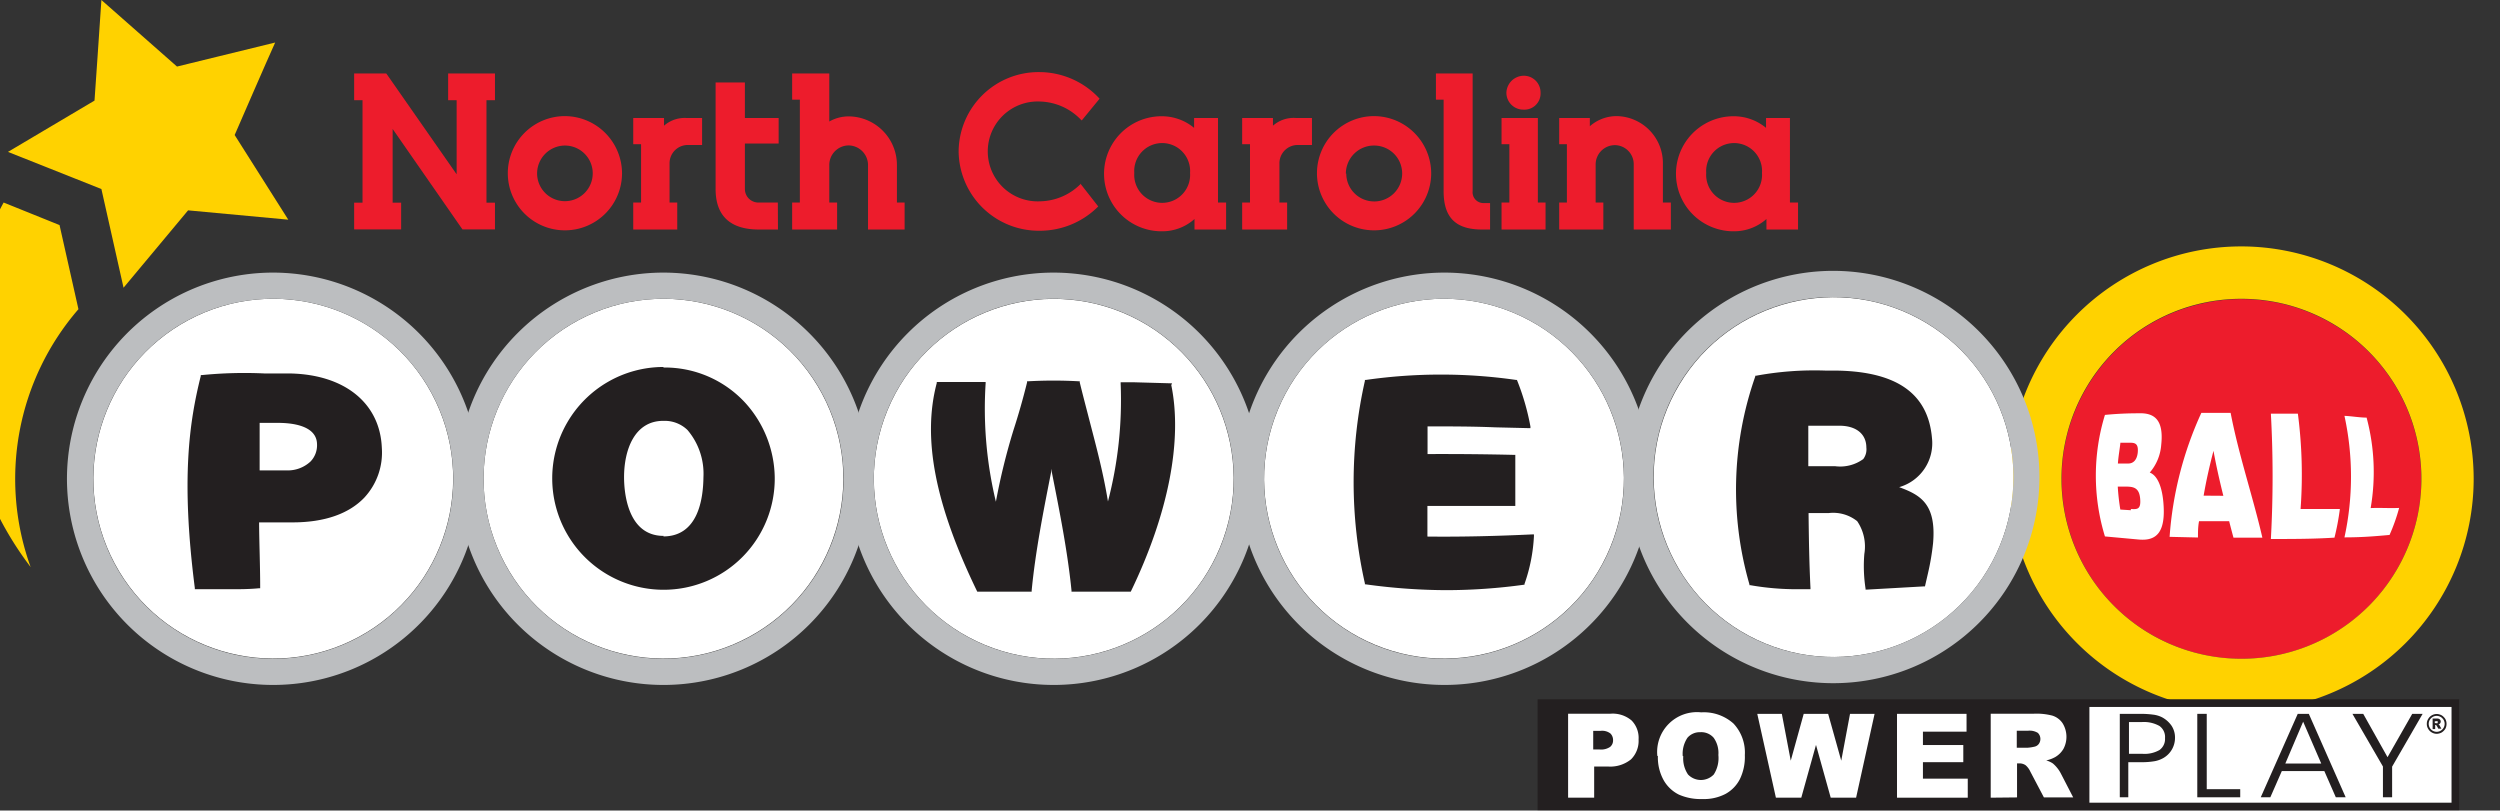 <svg id="Powerball" xmlns="http://www.w3.org/2000/svg" viewBox="0 0 185.16 60.03">
  <rect x="0" y="0" width="185.16" height="60.03" fill="#333333" stroke="none"/>
  <defs>
    <style>
      .cls-1 {
        fill: #ed1c2c;
      }

      .cls-2 {
        fill: #ffd200;
      }

      .cls-3, .cls-6 {
        fill: #fff;
      }

      .cls-4 {
        fill: #bcbec0;
      }

      .cls-5, .cls-7 {
        fill: #231f20;
      }

      .cls-6, .cls-7 {
        fill-rule: evenodd;
      }
    </style>
  </defs>
  <circle class="cls-1" cx="166" cy="35.46" r="13.32" transform="translate(56.41 165.09) rotate(-61.84)"/>
  <path class="cls-2" d="M166,22.13a13.33,13.33,0,1,1-13.32,13.33A13.32,13.32,0,0,1,166,22.13m0-3.88a17.21,17.21,0,1,0,17.21,17.21A17.23,17.23,0,0,0,166,18.25Z"/>
  <path class="cls-2" d="M17.38,10s2.46-5.67,3-6.85L13.11,4.93,7.51,0C7.43,1.29,7,7.45,7,7.45L.59,11.25,7.51,14S9,20.63,9.15,21.31l4.78-5.73,7.42.69Z"/>
  <path class="cls-2" d="M5.81,22.9l-.18-.8L4.41,16.67.27,15a24.8,24.8,0,0,0,2,27A19.2,19.2,0,0,1,5.81,22.9Z"/>
  <circle class="cls-3" cx="20.24" cy="35.46" r="13.32" transform="translate(-14.34 13.74) rotate(-28.16)"/>
  <path class="cls-4" d="M20.24,22.13A13.33,13.33,0,1,1,6.91,35.46,13.32,13.32,0,0,1,20.24,22.13m0-1.94A15.27,15.27,0,1,0,35.5,35.46,15.29,15.29,0,0,0,20.24,20.19Z"/>
  <circle class="cls-3" cx="78.04" cy="35.46" r="13.32" transform="translate(15.42 93.99) rotate(-67.5)"/>
  <path class="cls-4" d="M78,22.13A13.33,13.33,0,1,1,64.72,35.46,13.33,13.33,0,0,1,78,22.13m0-1.94A15.27,15.27,0,1,0,93.31,35.46,15.29,15.29,0,0,0,78,20.19Z"/>
  <circle class="cls-3" cx="106.95" cy="35.46" r="13.32" transform="translate(33.26 120.69) rotate(-67.5)"/>
  <path class="cls-4" d="M107,22.13A13.33,13.33,0,1,1,93.62,35.46,13.33,13.33,0,0,1,107,22.13m0-1.94a15.27,15.27,0,1,0,15.26,15.27A15.29,15.29,0,0,0,107,20.19Z"/>
  <circle class="cls-3" cx="135.79" cy="35.33" r="13.32" transform="translate(40.57 138.38) rotate(-61.84)"/>
  <path class="cls-4" d="M135.79,22a13.33,13.33,0,1,1-13.33,13.33A13.33,13.33,0,0,1,135.79,22m0-1.94a15.27,15.27,0,1,0,15.26,15.27,15.29,15.29,0,0,0-15.26-15.27Z"/>
  <circle class="cls-3" cx="49.14" cy="35.46" r="13.32" transform="translate(-10.92 27.38) rotate(-28.16)"/>
  <path class="cls-4" d="M49.14,22.13A13.33,13.33,0,1,1,35.82,35.46,13.32,13.32,0,0,1,49.14,22.13m0-1.94A15.27,15.27,0,1,0,64.41,35.46,15.29,15.29,0,0,0,49.14,20.19Z"/>
  <path class="cls-5" d="M182.14,60H113.88V51.79h68.26Z"/>
  <path class="cls-6" d="M116.09,52.86h3.19a2.16,2.16,0,0,1,1.56.5,1.84,1.84,0,0,1,.52,1.41,1.93,1.93,0,0,1-.56,1.47,2.44,2.44,0,0,1-1.73.53h-1v2.31h-1.93V52.86ZM118,55.51h.47a1.2,1.2,0,0,0,.78-.19.61.61,0,0,0,.22-.49.69.69,0,0,0-.19-.5,1,1,0,0,0-.73-.2H118v1.38Z"/>
  <path class="cls-6" d="M122.75,56A2.95,2.95,0,0,1,126,52.76a3.28,3.28,0,0,1,2.39.83,3.14,3.14,0,0,1,.84,2.33,3.75,3.75,0,0,1-.37,1.79,2.59,2.59,0,0,1-1.06,1.09,3.45,3.45,0,0,1-1.72.38,4,4,0,0,1-1.74-.33,2.65,2.65,0,0,1-1.12-1.06,3.47,3.47,0,0,1-.43-1.81Zm1.92,0a2.13,2.13,0,0,0,.35,1.36,1.32,1.32,0,0,0,1.91,0,2.25,2.25,0,0,0,.34-1.44,1.94,1.94,0,0,0-.35-1.28,1.22,1.22,0,0,0-1-.41,1.2,1.2,0,0,0-.94.41,2.13,2.13,0,0,0-.35,1.36Z"/>
  <polygon class="cls-6" points="130.15 52.87 131.97 52.87 132.63 56.34 133.59 52.87 135.4 52.87 136.37 56.34 137.02 52.87 138.84 52.87 137.47 59.08 135.59 59.08 134.5 55.17 133.41 59.08 131.53 59.08 130.15 52.87 130.15 52.87"/>
  <polygon class="cls-6" points="140.5 52.87 145.65 52.87 145.65 54.19 142.42 54.19 142.42 55.18 145.41 55.18 145.41 56.45 142.42 56.45 142.42 57.67 145.74 57.67 145.74 59.08 140.5 59.08 140.5 52.87 140.5 52.87"/>
  <path class="cls-6" d="M147.44,59.08V52.86h3.2A4.66,4.66,0,0,1,152,53a1.43,1.43,0,0,1,.76.56,1.91,1.91,0,0,1,.07,1.9,1.7,1.7,0,0,1-.61.61,2.42,2.42,0,0,1-.67.25,1.68,1.68,0,0,1,.5.23,2.41,2.41,0,0,1,.31.32,2.32,2.32,0,0,1,.26.39l.93,1.8h-2.17l-1-1.9a1.39,1.39,0,0,0-.35-.48.79.79,0,0,0-.47-.14h-.17v2.52Zm1.93-3.7h.81a3.41,3.41,0,0,0,.51-.08.53.53,0,0,0,.31-.2.63.63,0,0,0-.07-.82,1.16,1.16,0,0,0-.72-.16h-.84v1.26Z"/>
  <rect class="cls-3" x="154.75" y="52.36" width="26.82" height="7.09"/>
  <path class="cls-7" d="M157.68,53.48v2.35h1a2.22,2.22,0,0,0,1.26-.28,1,1,0,0,0,.41-.88,1,1,0,0,0-.41-.9,2.34,2.34,0,0,0-1.32-.29Zm-.7-.61h1.5a7.18,7.18,0,0,1,1,.06,2,2,0,0,1,.64.19,2,2,0,0,1,.72.64,1.59,1.59,0,0,1,.25.89,1.72,1.72,0,0,1-.86,1.49,2,2,0,0,1-.67.24,5.45,5.45,0,0,1-1,.07h-.93v2.6H157V52.87Z"/>
  <polygon class="cls-7" points="165.92 59.05 162.74 59.05 162.74 52.87 163.44 52.87 163.44 58.45 165.92 58.45 165.92 59.05 165.92 59.05"/>
  <path class="cls-7" d="M168.17,59.05h-.73l2.74-6.18H171l2.73,6.18H173l-.85-1.94H169l-.85,1.94Zm3.75-2.5-1.34-3.1-1.32,3.1Z"/>
  <polygon class="cls-7" points="177.17 56.78 177.17 59.05 176.49 59.05 176.49 56.77 174.23 52.87 175.03 52.87 176.83 56.08 178.66 52.87 179.43 52.87 177.17 56.78 177.17 56.78"/>
  <path class="cls-7" d="M181.2,53.61a.75.75,0,0,1-.09.37.87.87,0,0,1-.27.27.82.82,0,0,1-.37.1.75.75,0,0,1-.36-.1.7.7,0,0,1-.27-.27.66.66,0,0,1-.1-.37.65.65,0,0,1,.1-.36.7.7,0,0,1,.27-.27.75.75,0,0,1,.36-.1.82.82,0,0,1,.37.1.87.87,0,0,1,.27.27.74.74,0,0,1,.09.36Zm-.14,0a.57.57,0,0,0-.17-.41.58.58,0,0,0-.84,0,.57.57,0,0,0-.17.41.59.59,0,1,0,1.18,0Zm-.92-.39h.35a.29.29,0,0,1,.21.06.2.2,0,0,1,.07.16.22.22,0,0,1-.05.14.24.24,0,0,1-.16.08l.07,0a.28.28,0,0,1,.06.08l.13.23h-.23a1.64,1.64,0,0,0-.16-.27.09.09,0,0,0-.07,0h0V54h-.19v-.79Zm.19.34h.09a.21.21,0,0,0,.12,0,.09.09,0,0,0,0-.07.08.08,0,0,0,0-.07.16.16,0,0,0-.11,0h-.1v.2Z"/>
  <path class="cls-3" d="M159.22,35a3.54,3.54,0,0,0,.85-2.07c.2-1.88-.54-2.37-1.71-2.32q-1.23,0-2.46.12a15.36,15.36,0,0,0,0,9l2.51.23c1.34.12,2-.57,1.82-2.72C160.14,36.13,159.82,35.23,159.22,35Zm-2.17-2.21h.63c.39,0,.72,0,.65.73-.06.55-.33.81-.7.81h-.77C156.9,33.76,157,33.25,157.05,32.75Zm.77,5-.78-.05a16.37,16.37,0,0,1-.19-1.7l.59,0c.58,0,1,.08,1.07.9S158.27,37.72,157.82,37.7Z"/>
  <path class="cls-3" d="M165.21,30.58l-2.17,0a26.44,26.44,0,0,0-2.35,9.18l2.1.05c0-.39,0-.8.08-1.21l2.23,0c.1.4.21.82.32,1.22h2.14C166.86,36.78,165.8,33.68,165.21,30.58Zm-2,6.13c.19-1.11.44-2.21.73-3.32.2,1.1.45,2.21.73,3.33Z"/>
  <path class="cls-3" d="M170.19,30.64l-2,0a84.49,84.49,0,0,1,0,9.28c1.57,0,3.14,0,4.71-.1a17.93,17.93,0,0,0,.4-2.12l-2.91,0A35,35,0,0,0,170.19,30.64Z"/>
  <path class="cls-3" d="M175.58,37.63a15.65,15.65,0,0,0-.3-6.7c-.51,0-1.12-.11-1.64-.13a21.15,21.15,0,0,1,0,9c1.21,0,2.13-.07,3.34-.18a13.74,13.74,0,0,0,.71-2C176.93,37.65,176.32,37.6,175.58,37.63Z"/>
  <path class="cls-5" d="M21.48,27.66c-.67,0-1.29,0-1.88,0a32,32,0,0,0-4.65.12h-.08v.07c-.84,3.36-1.48,7.59-.44,15.7v.09h.28c.81,0,1.57,0,2.33,0s1.38,0,2.13-.07h.1v-.1c0-1.6-.07-3.21-.08-4.78h2.48c2.39,0,4.18-.65,5.31-1.83a4.9,4.9,0,0,0,1.3-3.69C28.15,29.87,25.54,27.74,21.48,27.66ZM23,34.18a2.47,2.47,0,0,1-1.77.66h-2c0-.63,0-1.32,0-2s0-1,0-1.52H20.6c.85,0,2.86.13,2.88,1.58A1.73,1.73,0,0,1,23,34.18Zm26.15-7a8.25,8.25,0,0,0,0,16.5,8.23,8.23,0,0,0,8.23-8.33h0a8.39,8.39,0,0,0-2.16-5.49A8.1,8.1,0,0,0,49.13,27.22Zm0,12.51c-2.72,0-2.93-3.33-2.93-4.35h0c0-2,.76-4.16,2.89-4.17h.08a2.42,2.42,0,0,1,1.73.68,5,5,0,0,1,1.18,3.49C52.08,37,51.69,39.72,49.13,39.73ZM86.81,28.39h-.08l-2.85-.08-.88,0v.11a29.68,29.68,0,0,1-.94,8.72c-.35-2.14-.85-4-1.37-6-.23-.9-.48-1.83-.72-2.82l0-.08h-.07a33.51,33.51,0,0,0-3.75,0h-.08v.08c-.31,1.25-.64,2.4-1,3.51a47.15,47.15,0,0,0-1.31,5.33A29.42,29.42,0,0,1,73,28.4v-.11h-.12l-1.26,0c-.56,0-1,0-2.15,0h-.09l0,.08c-1.08,4.08-.13,9,3,15.45l0,0h.07l2.08,0,1.79,0h.09v-.09c.28-2.9.87-5.88,1.44-8.76l0-.25.06.29c.57,2.87,1.16,5.84,1.45,8.72v.09h.1c.8,0,1.49,0,2.23,0s1.27,0,2,0h.06l0,0c2.8-5.79,3.84-11.22,3-15.3Zm18.91,11.35c0-.76,0-1.52,0-2.27,2.11,0,4.27,0,6.41,0h.1v-.1c0-1.2,0-2.41,0-3.58v-.1h-.1c-2.1-.05-4.26-.07-6.4-.06,0-.68,0-1.36,0-2.05,1.69,0,3.33,0,5,.07l2.5.06h.12l0-.12a17.84,17.84,0,0,0-1-3.45l0,0h-.06a39.15,39.15,0,0,0-11.13,0h-.07v.07a34.1,34.1,0,0,0,0,15v.07h.07a44.25,44.25,0,0,0,6,.43,42.49,42.49,0,0,0,5.69-.4h.06l0-.06a12.43,12.43,0,0,0,.7-3.55v-.12h-.12C110.93,39.7,108.31,39.77,105.72,39.74Zm34.94-3.66a3.38,3.38,0,0,0,2.43-3.63c-.28-3.26-2.55-4.9-6.94-5h-.87a23.76,23.76,0,0,0-5.23.38H130l0,.06a25.32,25.32,0,0,0-.43,15.39l0,.06h.06a19.71,19.71,0,0,0,3.53.3h.93v-.11c-.09-1.8-.12-3.64-.14-5.42V38l1.49,0a2.85,2.85,0,0,1,2.11.6,3.33,3.33,0,0,1,.53,2.43,10.94,10.94,0,0,0,.09,2.56l0,.08h.08l4.24-.24h.08l.23-1a18.39,18.39,0,0,0,.37-2.19C143.43,37.28,142.19,36.65,140.66,36.08ZM138,34a2.9,2.9,0,0,1-2.07.53h-2c0-1,0-1.94,0-3l2.3,0c1.24,0,2,.61,2,1.62A1.19,1.19,0,0,1,138,34Z"/>
  <g>
    <path class="cls-1" d="M80.05,13.61a4.34,4.34,0,0,1-3,1.3,3.7,3.7,0,1,1,0-7.39,4.35,4.35,0,0,1,3,1.34l.07.06,1.32-1.61,0,0A6.08,6.08,0,0,0,77,5.34a5.92,5.92,0,0,0-6,5.87,5.94,5.94,0,0,0,6,5.88,6.1,6.1,0,0,0,4.34-1.8l0,0-1.33-1.7Z"/>
    <path class="cls-1" d="M46.07,12.86A4.23,4.23,0,1,1,41.84,8.6,4.25,4.25,0,0,1,46.07,12.86Zm-6.29,0a2.06,2.06,0,1,0,2.06-2.08A2.07,2.07,0,0,0,39.78,12.86Z"/>
    <path class="cls-1" d="M52,8.74v2H51a1.35,1.35,0,0,0-1.41,1.36V15h.57V17H46.9V15h.58V10.68H46.9V8.74h2.28v.57a2.31,2.31,0,0,1,1.67-.57Z"/>
    <path class="cls-1" d="M57.62,17H56.21C54.1,17,53,16,53,14V6.11h2.17V8.74h2.5v1.89h-2.5V14a1,1,0,0,0,1.06,1h1.38Z"/>
    <path class="cls-1" d="M66.43,12.22V15H67V17H64.29V12.22a1.46,1.46,0,0,0-1.44-1.45,1.45,1.45,0,0,0-1.43,1.45V15H62V17H58.67V15h.57V7.38h-.57V5.44h2.75V9a2.93,2.93,0,0,1,1.43-.38A3.6,3.6,0,0,1,66.43,12.22Z"/>
    <path class="cls-1" d="M90.81,15V17H88.47v-.78a3.57,3.57,0,0,1-2.44.91,4.26,4.26,0,0,1,0-8.52,3.75,3.75,0,0,1,2.41.86V8.74h1.77V15Zm-2.67-2.19a2.07,2.07,0,1,0-4.13,0,2.07,2.07,0,1,0,4.13,0Z"/>
    <path class="cls-1" d="M97.17,8.74v2h-1a1.35,1.35,0,0,0-1.41,1.36V15h.57V17H92V15h.58V10.68H92V8.74h2.28v.57A2.31,2.31,0,0,1,96,8.74Z"/>
    <path class="cls-1" d="M106,12.86a4.23,4.23,0,1,1-4.23-4.26A4.25,4.25,0,0,1,106,12.86Zm-6.29,0a2.07,2.07,0,1,0,2.06-2.08A2.08,2.08,0,0,0,99.68,12.86Z"/>
    <path class="cls-1" d="M106.35,5.44h2.72v8.71a.8.8,0,0,0,.8.89h.49V17h-.59c-1.93,0-2.85-.86-2.85-2.84V7.38h-.57Z"/>
    <path class="cls-1" d="M111.21,15h.58V10.68h-.58V8.74h2.69V15h.57V17h-3.26Zm.36-8.15a1.3,1.3,0,0,1,1.25-1.24,1.24,1.24,0,0,1,1.28,1.24,1.2,1.2,0,0,1-1.28,1.27A1.25,1.25,0,0,1,111.57,6.89Z"/>
    <path class="cls-1" d="M123.75,15V17H121V12.17a1.41,1.41,0,0,0-1.39-1.42,1.43,1.43,0,0,0-1.43,1.42V15h.57V17h-3.27V15h.57V10.68h-.57V8.74h2.27v.61a3,3,0,0,1,2-.75,3.48,3.48,0,0,1,3.41,3.57V15Z"/>
    <path class="cls-1" d="M133.17,15V17h-2.34v-.78a3.6,3.6,0,0,1-2.44.91,4.26,4.26,0,0,1,0-8.52,3.75,3.75,0,0,1,2.41.86V8.74h1.77V15Zm-2.67-2.19a2.07,2.07,0,1,0-4.13,0,2.07,2.07,0,1,0,4.13,0Z"/>
    <polygon class="cls-1" points="36.66 7.42 36.66 5.44 33.19 5.44 33.19 7.42 33.82 7.42 33.82 12.91 28.63 5.47 28.6 5.44 26.23 5.44 26.23 7.42 26.85 7.42 26.85 15.01 26.23 15.01 26.23 16.99 29.71 16.99 29.71 15.01 29.08 15.01 29.08 9.55 34.25 16.99 36.66 16.99 36.66 15.01 36.03 15.01 36.03 7.42 36.66 7.42"/>
  </g>
</svg>
